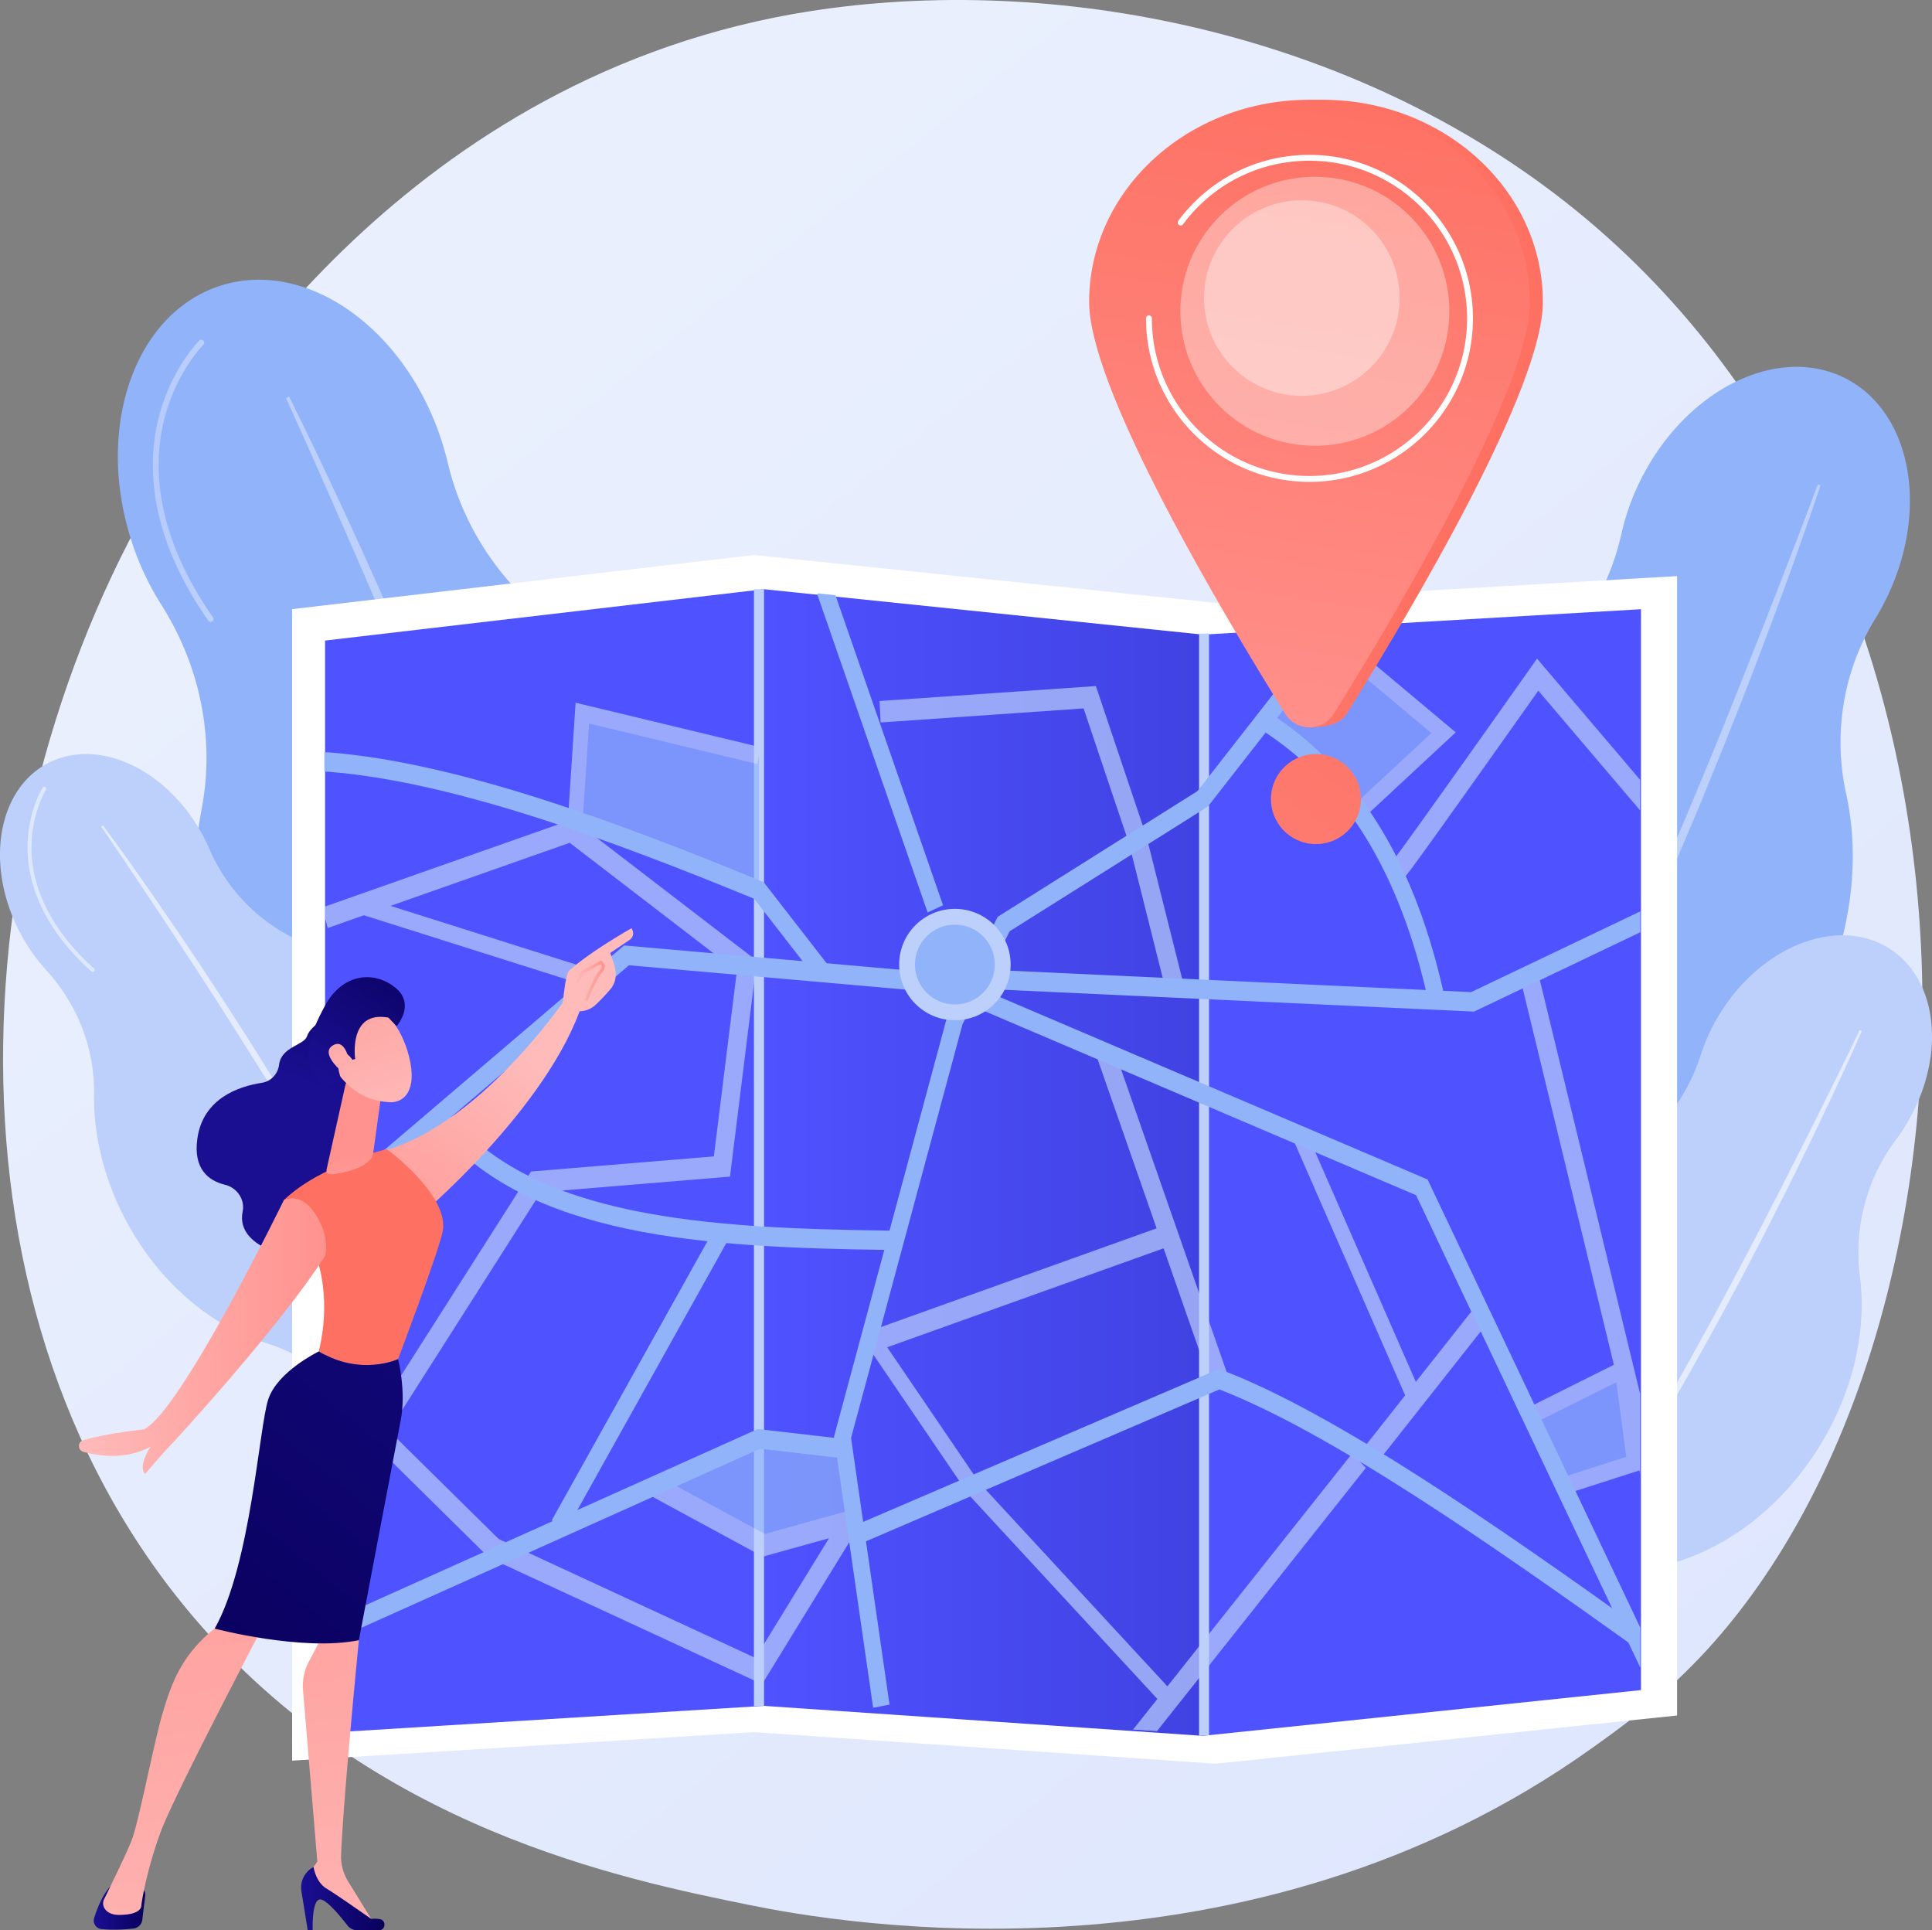 <svg xmlns="http://www.w3.org/2000/svg" xmlns:xlink="http://www.w3.org/1999/xlink" viewBox="0 0 2792.48 2789.6" width="100%" height="100%"><rect x="0" y="0" width="2792.48" height="2789.6" fill="#808080" stroke="none"/><defs><style>.cls-1{fill:none;}.cls-2{fill:url(#linear-gradient);}.cls-3{fill:#91b3fa;}.cls-4{fill:#bdd0fb;}.cls-5{opacity:0.5;}.cls-6{fill:url(#linear-gradient-2);}.cls-32,.cls-7,.cls-8{fill:#fff;}.cls-7{opacity:0.57;}.cls-9{fill:url(#linear-gradient-3);}.cls-10{fill:url(#linear-gradient-4);}.cls-11{fill:url(#linear-gradient-5);}.cls-12{clip-path:url(#clip-path);}.cls-13{opacity:0.69;}.cls-14{fill:url(#linear-gradient-6);}.cls-15{fill:url(#linear-gradient-7);}.cls-16{fill:url(#linear-gradient-8);}.cls-17{fill:url(#linear-gradient-9);}.cls-18{fill:url(#linear-gradient-10);}.cls-19{fill:url(#linear-gradient-11);}.cls-20{fill:url(#linear-gradient-12);}.cls-21{fill:url(#linear-gradient-13);}.cls-22{fill:url(#linear-gradient-14);}.cls-23{fill:url(#linear-gradient-15);}.cls-24{fill:url(#linear-gradient-16);}.cls-25{fill:url(#linear-gradient-17);}.cls-26{fill:url(#linear-gradient-18);}.cls-27{fill:url(#linear-gradient-19);}.cls-28{fill:url(#linear-gradient-20);}.cls-29{fill:url(#linear-gradient-21);}.cls-30{fill:url(#linear-gradient-22);}.cls-31{fill:url(#linear-gradient-23);}.cls-32{opacity:0.36;}</style><linearGradient id="linear-gradient" x1="3139.4" y1="3609.91" x2="659.26" y2="529.74" gradientUnits="userSpaceOnUse"><stop offset="0" stop-color="#dae3fe"></stop><stop offset="1" stop-color="#e9effd"></stop></linearGradient><linearGradient id="linear-gradient-2" x1="220.94" y1="694.81" x2="308.65" y2="694.81" xlink:href="#linear-gradient"></linearGradient><linearGradient id="linear-gradient-3" x1="47.89" y1="1906.63" x2="-704.62" y2="2121.63" gradientUnits="userSpaceOnUse"><stop offset="0" stop-color="#4f52ff"></stop><stop offset="1" stop-color="#4042e2"></stop></linearGradient><linearGradient id="linear-gradient-4" x1="1104.11" y1="1680.02" x2="1738.37" y2="1680.02" xlink:href="#linear-gradient-3"></linearGradient><linearGradient id="linear-gradient-5" x1="3169.95" y1="1469.96" x2="4535.48" y2="1212.98" xlink:href="#linear-gradient-3"></linearGradient><clipPath id="clip-path"><polygon class="cls-1 svg-agencias-1" points="1737.36 914.99 1103.1 849.36 468.84 923.57 468.84 2502.18 1103.1 2463.11 1737.36 2506.43 2370.82 2440.3 2370.82 878.29 1737.36 914.99"></polygon></clipPath><linearGradient id="linear-gradient-6" x1="-2640.25" y1="1348.18" x2="-2552.5" y2="1568.3" gradientTransform="matrix(-1, 0, 0, 1, -2109.49, 0)" gradientUnits="userSpaceOnUse"><stop offset="0" stop-color="#09005d"></stop><stop offset="1" stop-color="#1a0f91"></stop></linearGradient><linearGradient id="linear-gradient-7" x1="-2990.01" y1="1135.07" x2="-2827.89" y2="1503.92" gradientTransform="matrix(-0.98, -0.21, -0.21, 0.98, -1946.89, -223.4)" gradientUnits="userSpaceOnUse"><stop offset="0" stop-color="#febbba"></stop><stop offset="1" stop-color="#ff928e"></stop></linearGradient><linearGradient id="linear-gradient-8" x1="-2319.47" y1="2757.45" x2="-2245.05" y2="2757.45" xlink:href="#linear-gradient-6"></linearGradient><linearGradient id="linear-gradient-9" x1="-2633.89" y1="3050.89" x2="-2526.81" y2="1799.35" gradientTransform="matrix(-1, 0, 0, 1, -2109.49, 0)" xlink:href="#linear-gradient-7"></linearGradient><linearGradient id="linear-gradient-10" x1="-2665.17" y1="2743.87" x2="-2544.77" y2="2743.87" xlink:href="#linear-gradient-6"></linearGradient><linearGradient id="linear-gradient-11" x1="-2418.49" y1="3069.51" x2="-2311.38" y2="1817.65" gradientTransform="matrix(-1, 0, 0, 1, -2109.49, 0)" xlink:href="#linear-gradient-7"></linearGradient><linearGradient id="linear-gradient-12" x1="-1053.65" y1="4363.67" x2="347.37" y2="2085.75" gradientUnits="userSpaceOnUse"><stop offset="0" stop-color="#ff928e"></stop><stop offset="1" stop-color="#fe7062"></stop></linearGradient><linearGradient id="linear-gradient-13" x1="255.82" y1="2435.7" x2="1041.92" y2="1468.19" gradientTransform="matrix(1, 0, 0, 1, 0, 0)" xlink:href="#linear-gradient-6"></linearGradient><linearGradient id="linear-gradient-14" x1="-2645.64" y1="1817.25" x2="-2625.52" y2="1670.09" gradientTransform="matrix(-1, 0, 0, 1, -2109.49, 0)" xlink:href="#linear-gradient-7"></linearGradient><linearGradient id="linear-gradient-15" x1="-2843.44" y1="1312.49" x2="-2667.93" y2="1000.14" gradientTransform="matrix(-0.98, -0.19, -0.19, 0.98, -1962.16, -199.88)" xlink:href="#linear-gradient-7"></linearGradient><linearGradient id="linear-gradient-16" x1="-2805.7" y1="1040.48" x2="-2717.94" y2="1260.62" gradientTransform="matrix(-0.98, -0.19, -0.19, 0.98, -1962.16, -199.88)" xlink:href="#linear-gradient-6"></linearGradient><linearGradient id="linear-gradient-17" x1="-2806.08" y1="1333.49" x2="-2630.57" y2="1021.13" gradientTransform="matrix(-0.98, -0.19, -0.19, 0.98, -1962.16, -199.88)" xlink:href="#linear-gradient-7"></linearGradient><linearGradient id="linear-gradient-18" x1="-3022.04" y1="1149.15" x2="-2859.93" y2="1518" xlink:href="#linear-gradient-7"></linearGradient><linearGradient id="linear-gradient-19" x1="830.77" y1="1417.47" x2="874.13" y2="1417.47" gradientTransform="matrix(1, 0, 0, 1, 0, 0)" xlink:href="#linear-gradient-7"></linearGradient><linearGradient id="linear-gradient-20" x1="114.1" y1="1930.97" x2="471.33" y2="1930.97" gradientTransform="matrix(1, 0, 0, 1, 0, 0)" xlink:href="#linear-gradient-7"></linearGradient><linearGradient id="linear-gradient-21" x1="1271.24" y1="2064.08" x2="2105.65" y2="861.54" gradientTransform="translate(2589.08 -961.71) rotate(76.72)" xlink:href="#linear-gradient-12"></linearGradient><linearGradient id="linear-gradient-22" x1="1134.98" y1="650.01" x2="2016.79" y2="589.54" xlink:href="#linear-gradient-12"></linearGradient><linearGradient id="linear-gradient-23" x1="1780.78" y1="1126.98" x2="1947.06" y2="94.01" xlink:href="#linear-gradient-12"></linearGradient></defs><title>agencias</title><g id="Capa_2" data-name="Capa 2"><g id="Illustration"><path class="cls-2 svg-agencias-2" d="M2457.1,2395.2c-57,60-110.87,98.65-153.46,129.21C1803,2883.6,1210.69,2778.89,1084.8,2753.33c-185.9-37.76-545.24-110.75-805-416.26-393.06-462.23-331.85-1190.44-27-1671.15C308.55,578,603.13,90,1201.86,11.69c362.34-47.36,784.72,48.17,1090.59,304.43C2934.51,854,2888.8,1940.72,2457.1,2395.2Z"></path><path class="cls-3 svg-agencias-3" d="M1053,1225c-44.13-136.11-128.51-244.39-228-307.84-89-56.73-153.39-145.37-177.69-247.95q-3.82-16.18-9.08-32.41C585.13,473.13,441.81,373,318.09,413.06s-181,205.33-127.93,369a403,403,0,0,0,42.94,91.77c55.73,87.74,78,193.15,58.36,295.27-17.56,91.26-12,193.91,21.11,296,49.34,152.19,149,269.59,263.93,328.44a399.92,399.92,0,0,1,115.3,88.59c54.15,60.36,130.09,88.53,199.55,66,74.93-24.29,121.35-100.78,124.16-189.82,1.58-50.39,13.07-99.82,32-146.58C1092.23,1501.35,1097.64,1362.63,1053,1225Z"></path><path class="cls-4 svg-agencias-4" d="M417.87,573.15c51.24,103,99.12,207.46,145.92,312.46,11.71,26.25,23,52.68,34.37,79.08l17.05,39.59L631.94,1044c11,26.53,22.45,52.92,33.2,79.58l32.24,80c20.81,53.59,42.07,107,61.89,161,9.94,27,20.41,53.75,29.81,80.93l28.56,81.38c37,108.89,71.25,218.76,99.89,330.15l-4.79,1.28-24.6-82.53L882,1755.14l-6.62-20.49-13.31-40.94-13.23-41c-4.39-13.66-9.28-27.15-13.9-40.74-9.41-27.11-18.61-54.29-28.19-81.34-39-108-79.54-215.39-122.23-322-21.76-53.13-43.06-106.44-65.18-159.42l-16.49-39.78-16.82-39.64c-11.19-26.44-22.39-52.87-33.85-79.2q-33.72-79.24-68.62-158Q449.08,653.71,413.4,575.3Z"></path><g class="cls-5"><path class="cls-6 svg-agencias-5" d="M304.15,898.67a4.15,4.15,0,0,1-3.1-1.77c-89.1-127.45-88-230.61-71.33-294.71,18.08-69.64,56.81-108.43,58.45-110.05a4.18,4.18,0,0,1,5.87,5.95c-.39.38-38.93,39.07-56.34,106.63C221.63,667,220.76,767.48,307.9,892.11a4.18,4.18,0,0,1-3.75,6.56Z"></path></g><path class="cls-4 svg-agencias-6" d="M618.84,1531.72c-42.74-80.5-107.59-139.12-177-168-62-25.79-112.17-74.29-138.77-136q-4.2-9.72-9.29-19.32c-51.4-96.81-152.25-143.87-225.24-105.11S-21.91,1252,29.5,1348.84a257.92,257.92,0,0,0,37.07,52.83c44.64,48.89,70.28,112.54,69.33,178.74-.85,59.15,14,122.91,46.09,183.26,47.8,90,123.23,152.67,201.7,176.94a254.54,254.54,0,0,1,82,42.88c40.6,31.89,91.27,41.21,132.25,19.45,44.21-23.47,64.77-76.54,56.63-132.69-4.6-31.77-2.9-64,3.76-95.43C674.08,1700.68,662.05,1613.11,618.84,1531.72Z"></path><path class="cls-7 svg-agencias-7" d="M148.83,1192.78c43.51,58.92,85.1,119.19,126.06,179.9,10.24,15.17,20.25,30.5,30.3,45.8l15.07,23,14.88,23.08c9.86,15.42,19.94,30.71,29.62,46.25l29.07,46.6c19,31.32,38.22,62.48,56.62,94.15,9.22,15.82,18.75,31.46,27.65,47.47L505,1746.88c35.25,64.22,68.9,129.34,99.2,196l-2.85,1.33-24.57-49-6.11-12.27-6.42-12.12-12.88-24.21-12.84-24.22c-4.26-8.09-8.82-16-13.22-24-8.9-16-17.68-32-26.69-47.9Q444,1655.34,386.37,1562c-19.52-30.92-38.78-62-58.51-92.8l-14.74-23.13-14.93-23c-9.95-15.35-19.89-30.69-30-45.94q-29.91-46-60.51-91.54-30.37-45.71-61.42-91Z"></path><g class="cls-5"><path class="cls-8 svg-agencias-8" d="M134.48,1404.68a2.84,2.84,0,0,1-2.32-.7c-78.45-70.67-93.48-139.09-92.28-184,1.3-48.83,21-80.42,21.82-81.74a2.83,2.83,0,0,1,4.79,3c-.19.32-19.77,31.81-20.95,79.16-1.09,43.69,13.7,110.27,90.41,179.38a2.82,2.82,0,0,1,.21,4A2.76,2.76,0,0,1,134.48,1404.68Z"></path></g><path class="cls-3 svg-agencias-9" d="M2621,1466.56c54.58-107.37,68.81-222,47.49-318.79-19.07-86.56-4.66-177.6,41.78-253.21q7.33-11.92,13.84-24.72c65.64-129.12,40.16-273.79-56.91-323.14s-229,15.33-294.62,144.45a340.94,340.94,0,0,0-29,80.2c-19,85.37-68.35,161.46-140.54,210.77-64.51,44.06-122.08,108.62-163,189.12-61,120-71.61,249.14-38.45,352.33a336.39,336.39,0,0,1,15.76,121.16c-3.72,68.09,24.56,129.88,79.06,157.59,58.79,29.88,131.64,11.73,186.11-39.74,30.82-29.13,66.93-51.83,105.88-68.51C2480.37,1654.68,2565.83,1575.1,2621,1466.56Z"></path><path class="cls-4 svg-agencias-10" d="M2631.37,701.34c-30.7,91.78-64.31,182.51-98.86,272.89-8.63,22.6-17.62,45.06-26.53,67.55l-13.38,33.73-13.67,33.62c-9.19,22.37-18.07,44.88-27.52,67.15l-28.33,66.82c-19.46,44.31-38.54,88.78-58.81,132.73-10.11,22-19.78,44.17-30.34,66l-31.34,65.49c-42.67,86.88-87.52,172.74-136.62,256.17l-3.59-2.07,34.36-63.81,8.63-15.93,8.23-16.15,16.39-32.32,16.45-32.28c5.5-10.75,10.61-21.7,15.93-32.54,10.5-21.75,21.17-43.42,31.54-65.24,40.88-87.56,80.61-175.65,118.53-264.54,18.62-44.59,37.62-89,55.94-133.74l13.82-33.51,13.55-33.62c9.05-22.4,18.09-44.81,26.91-67.31q27-67.26,53.06-134.94,26.36-67.55,51.73-135.47Z"></path><path class="cls-4 svg-agencias-11" d="M2627.86,2093.36c50.88-80.74,70.37-170.17,60.46-248.2-8.85-69.75,9.09-140.58,51.25-196.85q6.64-8.86,12.71-18.49c61.19-97.11,51.44-213.22-21.78-259.35s-182.16-4.81-243.35,92.3a269.07,269.07,0,0,0-28.68,61.18c-21.18,66-65.65,122.44-126.28,156-54.18,30-104.35,76.76-142.49,137.29-56.88,90.28-74.53,191.44-55.72,275.36a266.61,266.61,0,0,1,3.75,96.83c-7.83,53.49,10.08,104.37,51.19,130.27,44.34,27.94,103.26,19,150-17.64,26.47-20.72,56.66-36,88.65-46.27C2503.13,2231.51,2576.43,2175,2627.86,2093.36Z"></path><path class="cls-7 svg-agencias-12" d="M2691.05,1489.92c-30.87,70.21-64,139.36-97.79,208.18-8.45,17.2-17.17,34.27-25.83,51.37l-13,25.64-13.22,25.54c-8.88,17-17.52,34.1-26.59,51l-27.21,50.67c-18.57,33.55-36.85,67.26-56,100.46-9.57,16.61-18.82,33.41-28.73,49.83L2373.14,2102c-40,65.45-81.62,129.94-126.44,192.19l-2.7-1.9,31.77-47.85,8-11.94,7.67-12.14,15.28-24.31,15.33-24.27c5.12-8.09,9.95-16.36,14.94-24.52,9.87-16.41,19.86-32.73,29.62-49.19q57.94-99.16,112.75-200.12c17.93-33.84,36.15-67.51,53.84-101.47L2546.5,1771l13.13-25.54c8.77-17,17.53-34,26.12-51.16q26.2-51.12,51.66-102.63,25.7-51.39,50.64-103.15Z"></path><polygon class="cls-8 svg-agencias-13" points="1757.33 871.23 1089.78 802.05 422.23 880.28 422.23 2544.36 1089.78 2503.17 1757.33 2548.84 2424.04 2479.13 2424.04 832.55 1757.33 871.23"></polygon><polygon class="cls-9 svg-agencias-14" points="1104.11 2465.23 469.85 2504.31 469.85 925.69 1104.11 851.48 1104.11 2465.23"></polygon><polygon class="cls-10 svg-agencias-15" points="1738.37 2508.55 1104.11 2465.23 1104.11 851.48 1738.37 917.11 1738.37 2508.55"></polygon><polygon class="cls-11 svg-agencias-16" points="2371.83 2442.43 1738.37 2508.55 1738.37 917.11 2371.83 880.41 2371.83 2442.43"></polygon><rect class="cls-4 svg-agencias-17" x="1089.74" y="851.48" width="14.36" height="1614.19"></rect><polygon class="cls-4 svg-agencias-18" points="1733.12 2508.55 1747.48 2507.6 1747.48 915.64 1733.12 915.64 1733.12 2508.55"></polygon><g class="cls-12"><g class="cls-13"><polygon class="cls-3 svg-agencias-19" points="1922 933.04 2086.44 1058.86 1974.36 1163.95 1842.26 1041.06 1922 933.04"></polygon><polygon class="cls-3 svg-agencias-20" points="827.7 1184.01 842.5 1037.86 1096.92 1091.97 1096.92 1286.84 827.7 1184.01"></polygon><polygon class="cls-3 svg-agencias-21" points="2214.54 2044.59 2347.29 1978.29 2365.26 2112.77 2249.22 2150.05 2214.54 2044.59"></polygon><polygon class="cls-3 svg-agencias-22" points="963.62 2151.61 1096.92 2220.17 1229.81 2198.2 1217.8 2107.34 1096.92 2079.38 963.62 2151.61"></polygon><polygon class="cls-4 svg-agencias-23" points="827.7 1184.01 465.98 1311.37 473.71 1341.11 525.95 1322.71 860.66 1428.55 866.25 1404.57 564.49 1309.14 823.45 1217.96 1065.03 1403.47 1031.79 1671.16 767.58 1693 535.24 2057.78 556.68 2076.28 781.71 1722.98 1055.13 1700.38 1093.87 1388.39 827.7 1184.01"></polygon><polygon class="cls-4 svg-agencias-24" points="714.8 2258.94 438.61 1986.38 455.87 1962.68 732.06 2235.24 714.8 2258.94"></polygon><polygon class="cls-4 svg-agencias-25" points="1774.56 1987.32 1609.75 1514.86 1585.02 1526.55 1671.73 1775.12 1250.62 1925.86 1258.46 1955.56 1681.81 1804.02 1749.84 1999.01 1774.56 1987.32"></polygon><polygon class="cls-4 svg-agencias-26" points="2126.65 1895.4 2046.4 1997.01 1887.91 1634.91 1868.89 1646.19 2030.89 2016.32 2031.39 2016.03 1969.58 2094.28 1989.23 2115.31 2146.3 1916.43 2126.65 1895.4"></polygon><path class="cls-4 svg-agencias-27" d="M2030.13,1267.55l-15.48-25.3a11.52,11.52,0,0,0-1.13,1.06c8.48-9.66,123.48-171.65,198.71-278.19l9.39-13.3L2392.73,1153l-19,21.86L2223.45,998.14c-16.52,23.38-52.46,74.18-88.45,124.83C2035.31,1263.25,2032.56,1265.54,2030.13,1267.55Z"></path><polygon class="cls-4 svg-agencias-28" points="1685.35 1432.22 1631.72 1218.55 1566.19 1023.78 1272.86 1044.08 1271.27 1013.07 1583.97 991.43 1657.17 1209.17 1710.96 1423.51 1685.35 1432.22"></polygon><polygon class="cls-4 svg-agencias-29" points="842.16 1186.6 820.88 1184.71 831.99 1015.53 1099.09 1079.8 1094.76 1104.14 851.42 1045.59 842.16 1186.6"></polygon><polygon class="cls-4 svg-agencias-30" points="1971.01 1182.09 1957.69 1162.67 2068.78 1059.38 1914.85 930.39 1927.33 910.22 2104.09 1058.35 1971.01 1182.09"></polygon><polygon class="cls-4 svg-agencias-31" points="2401.78 2143.1 2224.71 1412.34 2199.03 1420.78 2332.66 1972.3 2207.66 2034.72 2216.08 2057.56 2336.19 1997.58 2350.58 2105.29 2257.06 2135.34 2262.74 2159.3 2369.65 2124.95 2376.09 2151.53 2401.78 2143.1"></polygon><path class="cls-4 svg-agencias-32" d="M1101.49,2433.82,708.79,2252l9.87-28.87L1091.94,2396l106.26-173-95.51,26.56L940,2161.4l11.26-28.17,154.27,83.56,122.8-34.14a13.5,13.5,0,0,1,15.12,20.07Z"></path><polygon class="cls-4 svg-agencias-33" points="1954.55 2100.27 1687.32 2436.98 1415.81 2143.15 1262.91 1918.47 1246.17 1933.91 1399.58 2159.32 1400.08 2160.06 1672.83 2455.23 1630.45 2508.63 1650.05 2529.71 1974.15 2121.35 1954.55 2100.27"></polygon></g><path class="cls-3 svg-agencias-34" d="M1183.32,1418.92l-93.26-120.07c-209-85.78-447.06-174.45-631.72-184.63l1.14-27.94c188.62,10.41,430.1,100.56,641.44,187.38l2.87,1.17,97.35,125.34Z"></path><path class="cls-3 svg-agencias-35" d="M2356.31,2375.56c-203.6-145.5-433.89-305.65-593.88-367.59l-520.09,223.48-8.32-26.23L1762,1978.37l4,1.51c162.64,61.74,396.51,224.32,603,371.85Z"></path><polygon class="cls-3 svg-agencias-36" points="1340.77 1318.66 1181.09 858.51 1203.36 848.04 1363.04 1308.19 1340.77 1318.66"></polygon><path class="cls-3 svg-agencias-37" d="M2064.34,1446c-41.31-186.52-120.88-315-243.26-392.71l11.5-24.55c67.53,42.89,123.52,101.39,166.42,173.88,39,65.84,67.95,143.16,88.59,236.4Z"></path><polygon class="cls-3 svg-agencias-38" points="817.53 2212.7 797.48 2197.06 1033.43 1774.21 1053.48 1789.86 817.53 2212.7"></polygon><polygon class="cls-3 svg-agencias-39" points="2130.6 1461.92 1437.43 1429.75 1438.39 1401.81 2126.33 1433.74 2378.69 1313.3 2387.81 1339.17 2130.6 1461.92"></polygon><polygon class="cls-3 svg-agencias-40" points="474.17 2374.01 465.52 2347.92 1095.27 2065.14 1218.99 2079.45 1216.62 2107.27 1098.58 2093.62 474.17 2374.01"></polygon><path class="cls-3 svg-agencias-41" d="M1285.73,1806.37C1015.35,1803,762,1787,632.71,1630.05l17.35-19.35c122.78,149.15,370.86,164.44,635.92,167.71Z"></path><polygon class="cls-3 svg-agencias-42" points="1262 2467.99 1205.48 2076.06 1206.35 2072.86 1369.14 1468.69 1442.1 1324.89 1730.86 1143.22 1923.47 896.47 1941.25 915.27 1745.88 1165.56 1459.39 1345.8 1391.22 1480.14 1230.12 2078.04 1285.69 2463.36 1262 2467.99"></polygon><polygon class="cls-3 svg-agencias-43" points="2384.15 2437.96 2046.76 1727.24 1423.03 1461.24 1312.02 1430.41 909.1 1394.96 464.19 1774.49 450 1751.93 902.06 1366.3 906.48 1366.69 1315.73 1402.7 1429.97 1434.42 1430.63 1434.7 2063.44 1704.57 2065.61 1709.14 2405.17 2424.43 2384.15 2437.96"></polygon></g><ellipse class="cls-4 svg-agencias-44" cx="1380.18" cy="1393.92" rx="80.57" ry="80.49"></ellipse><ellipse class="cls-3 svg-agencias-45" cx="1380.18" cy="1393.92" rx="57.73" ry="57.68"></ellipse><path class="cls-14 svg-agencias-46" d="M478.73,1466.59s-29.59,14.39-35,30.92c-4.36,13.26-37.07,15-40.3,41-1.67,13.47-11.64,24.26-25,26.31-33.41,5.13-84.9,22.47-93.14,80.48-6.29,44.28,16.29,61.07,40,66.88,17.4,4.26,29,21.19,25.44,38.75-3.37,16.85,1.66,36.32,30.85,51.73,65.4,34.51,130.72-81.77,130.72-81.77l13.39-203Z"></path><path class="cls-15 svg-agencias-47" d="M834.62,1418.46S704,1625,548.74,1664.91c0,0,30.26,86.18,53.61,96,0,0,191-159.41,240.15-313.15Z"></path><path class="cls-16 svg-agencias-48" d="M209.88,2739.61l-4.23,34.79A14.36,14.36,0,0,1,193,2787c-11.15,1.28-29,2.58-46.56.73a12.31,12.31,0,0,1-10.34-16c4.27-13.43,12.08-33.6,23.34-45.46h38.6A11.88,11.88,0,0,1,209.88,2739.61Z"></path><path class="cls-17 svg-agencias-49" d="M512.19,2332l6.52,38.33s-21.82,221-25.7,309.37a69.25,69.25,0,0,0,10.25,39.36l37.94,61.61-96.41-56.89L442.87,2712l15.78-21.7L438,2442.77a75.86,75.86,0,0,1,8.64-42l19.94-37.47Z"></path><path class="cls-18 svg-agencias-50" d="M547.54,2789.6H516.78a18.5,18.5,0,0,1-14.7-7.21c-9.6-12.46-29.47-36.77-39-37.41-12.79-.85-11.15,44.62-11.15,44.62h-7.17l-9.09-56.51a33.46,33.46,0,0,1,17.56-35h0s2.92,21.62,18.77,31.19,64.52,43.82,64.52,43.82a44,44,0,0,1,12.51.33C558.77,2775.23,557.41,2789.6,547.54,2789.6Z"></path><path class="cls-19 svg-agencias-51" d="M380.14,2350.22S252.33,2592.65,232,2648s-27.44,101.53-27.71,105.91c-.42,6.83-8.92,13.38-32.35,13.38-12.09,0-18-4.84-20.91-9.54a13.64,13.64,0,0,1-.51-13.22c7.39-15,30.85-62.78,39.54-84.47,10.37-25.89,32.69-143.23,44.93-184s26.07-85.05,79.37-125.81C314.38,2350.22,351,2314.38,380.14,2350.22Z"></path><path class="cls-20 svg-agencias-52" d="M460.88,1953c33-139.7-50.55-218.71-50.55-218.71C463,1683.67,559,1660.65,559,1660.65s91.62,67,80.76,119.42c-6.37,30.72-64.4,184.06-64.4,184.06S521.74,1989.52,460.88,1953Z"></path><path class="cls-21 svg-agencias-53" d="M387.78,2022.13c13.42-40.42,73.1-69.16,73.1-69.16,60.86,36.55,114.52,11.16,114.52,11.16s12,46,3.72,88.74-60.41,317.47-60.41,317.47C436.6,2387,310.32,2353.6,310.32,2353.6,362.62,2260.74,374.37,2062.55,387.78,2022.13Z"></path><path class="cls-22 svg-agencias-54" d="M499.15,1568.34l-26.81,120.39c-2.56,10.61,7.11,8.87,17.83,6.85,17.56-3.31,40.19-10.13,47.75-23.79a12.79,12.79,0,0,0,1.37-4.54l11.52-83.48A15,15,0,0,0,542,1568l-22.22-9.85A15,15,0,0,0,499.15,1568.34Z"></path><path class="cls-23 svg-agencias-55" d="M550.49,1458.58s28.53,19.32,40.8,68.51-7.67,66.84-28.1,65.75-50-7.39-75.7-42.68S513.09,1435,550.49,1458.58Z"></path><path class="cls-24 svg-agencias-56" d="M513.37,1530.31s-10.46-70.48,48.06-59.7l11.84,12.32s28.64-32.26-3.06-56.65-75.69-18.14-100,26.26-33.17,75.59-12.77,103.17,35.74,3.93,35.74,3.93-9.36-23.88-1.59-34.12,17.77,6,17.77,6Z"></path><path class="cls-25 svg-agencias-57" d="M505.37,1536.35s-5.16-36.26-23.68-25.9,6.67,33.88,16.77,41.88Z"></path><path class="cls-26 svg-agencias-58" d="M833.72,1461c.4,4.26-15.45,7.2-20.49-11,1.39-7.89,3.85-42.42,9.89-47.79,32.21-28.57,89.64-60.72,89.64-60.72,6.42,9.81-2,16.27-2,16.27l-28.67,19.34c3,9.91,7.35,18.66,7.85,30a33.55,33.55,0,0,1-8.48,23.44c-5.7,6.52-13.38,14.94-20.3,21.33C848.05,1464,833.72,1461,833.72,1461Z"></path><path class="cls-27 svg-agencias-59" d="M849.15,1446.84l-4.09-1.68c.58-1.42,14.33-34.82,21-41.75,2.56-2.68,3.79-5,3.68-6.84a5,5,0,0,0-1.6-3.14l-23.34,12.48L834.49,1422l-3.72-2.38,10.88-17.06,27.05-14.45,1.14.93c2.71,2.21,4.11,4.59,4.27,7.26.2,3.2-1.4,6.52-4.89,10.17C864.19,1411.72,853,1437.39,849.15,1446.84Z"></path><path class="cls-28 svg-agencias-60" d="M410.33,1734.26s-148.39,304.66-202.13,331.3c0,0-54.56,5.7-87.95,15.8-8.4,2.54-8.12,14.47.35,16.78,23.25,6.34,61.78,11.64,97.09-7.53,0,0-19,28.43-7.91,39.5,0,0,25.29-30,34.78-39.5,8.35-8.35,160.3-174,224.19-273.93,5.16-8.07,1.58-32.06-2-40.94C458.49,1755.29,440.18,1722.64,410.33,1734.26Z"></path><circle class="cls-29 svg-agencias-61" cx="1902.13" cy="1154.86" r="65.07" transform="translate(341.14 2740.77) rotate(-76.72)"></circle><path class="cls-30 svg-agencias-62" d="M2230.05,436.38c0,123.76-186.41,439.51-283.52,595.26-7.53,12.09-23.76,19.43-53.82,19.43-14.24,0-8.64-7.37-16.18-19.46C1779.42,875.85,1593,560.13,1593,436.38c0-161.38,142.6-292.21,318.5-292.21S2230.05,275,2230.05,436.38Z"></path><path class="cls-31 svg-agencias-63" d="M2211.21,436.38c0,123.76-186.41,439.51-283.51,595.26a41.22,41.22,0,0,1-70,0c-97.11-155.76-283.49-471.48-283.49-595.23,0-161.38,142.6-292.21,318.5-292.21S2211.21,275,2211.21,436.38Z"></path><circle class="cls-32 svg-agencias-64" cx="1900.48" cy="449.82" r="194.39" transform="translate(238.57 1475.59) rotate(-45)"></circle><circle class="cls-32 svg-agencias-65" cx="1881.64" cy="430.71" r="141.34"></circle><path class="cls-8 svg-agencias-66" d="M1892.71,696.37c-130.28,0-236.27-106-236.27-236.28a4.23,4.23,0,1,1,8.46,0c0,125.61,102.2,227.81,227.81,227.81s227.81-102.2,227.81-227.81-102.2-227.81-227.81-227.81c-72.64,0-139.24,33.44-182.72,91.74a4.24,4.24,0,1,1-6.79-5.07c45.1-60.46,114.18-95.14,189.51-95.14,130.28,0,236.28,106,236.28,236.28S2023,696.37,1892.71,696.37Z"></path></g></g></svg>